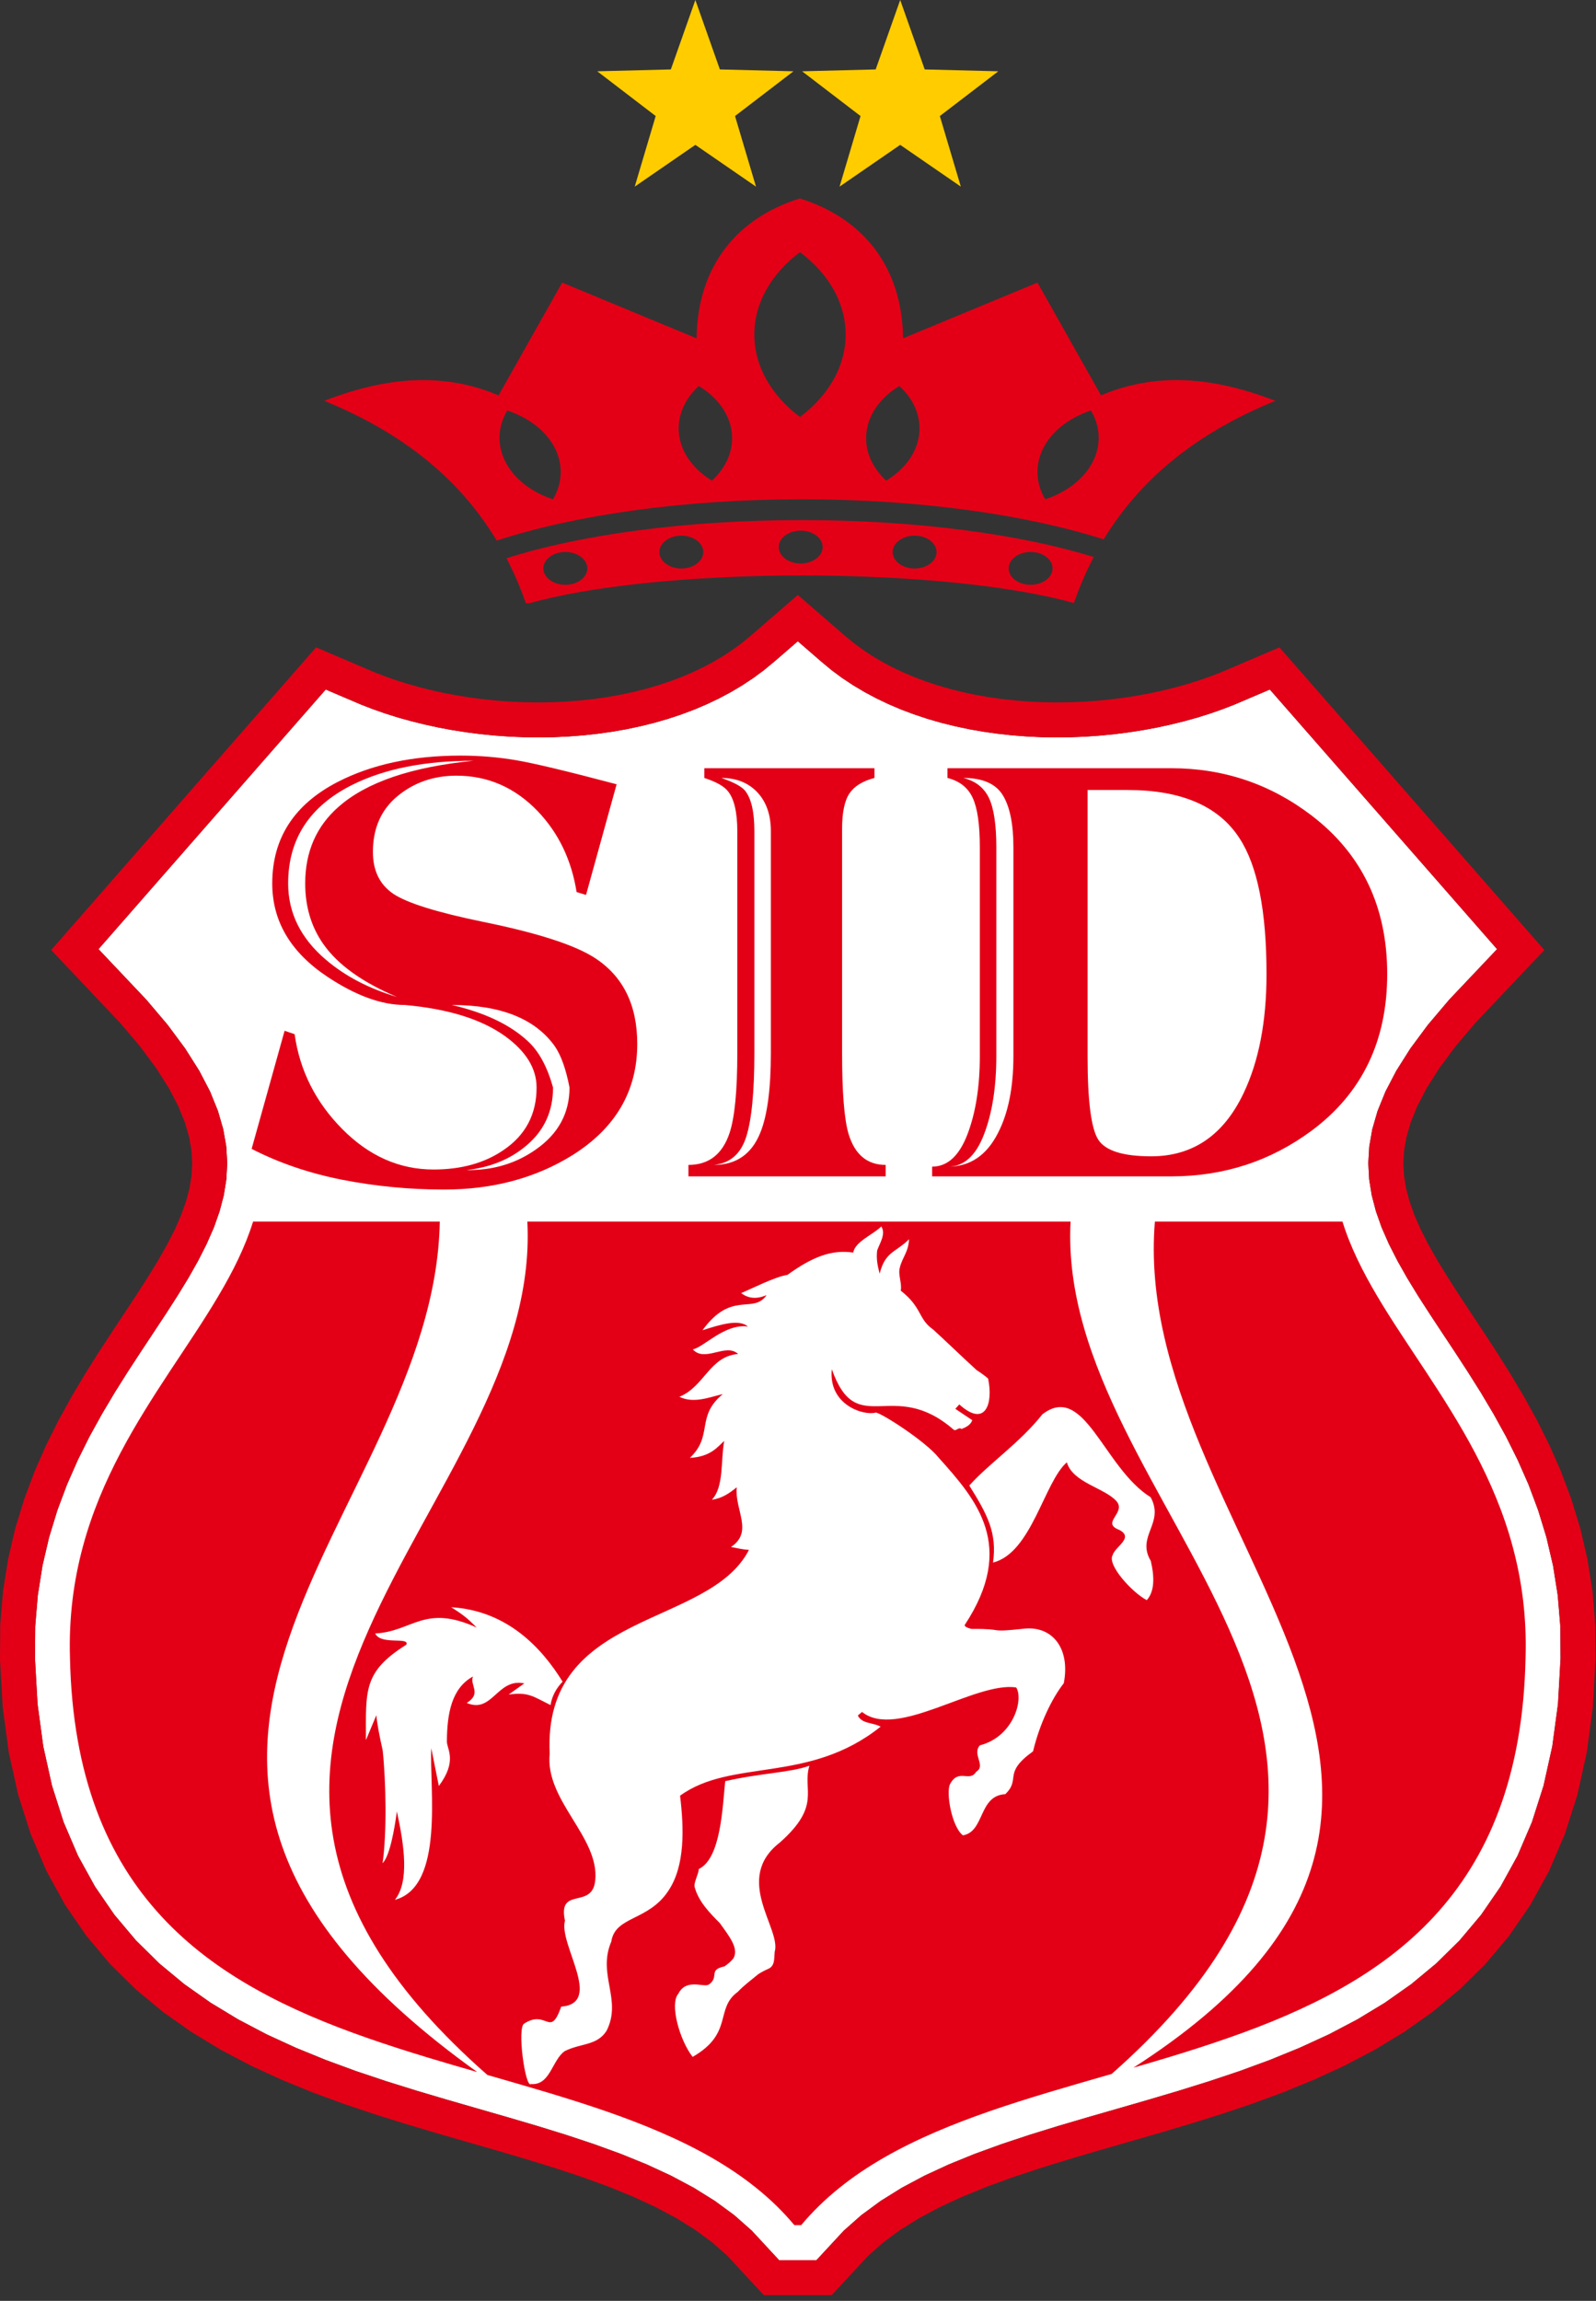 <?xml version="1.0" encoding="UTF-8"?>
<svg xmlns="http://www.w3.org/2000/svg" xmlns:xlink="http://www.w3.org/1999/xlink" width="265pt" height="382pt" viewBox="0 0 265 382" version="1.1">
<rect x="0" y="0" width="265" height="382" fill="#333333" stroke="none"/>
<g id="surface1">
<path style=" stroke:none;fill-rule:evenodd;fill:rgb(100%,100%,100%);fill-opacity:1;" d="M 129.363 375.246 L 124.828 370.348 L 121.918 367.773 L 118.699 365.41 L 115.195 363.227 L 111.41 361.211 L 107.371 359.344 L 103.105 357.609 L 98.637 355.984 L 94.004 354.445 L 89.223 352.965 L 84.328 351.523 L 79.344 350.086 L 74.301 348.629 L 69.227 347.125 L 64.145 345.539 L 59.082 343.844 L 54.066 342 L 49.117 339.98 L 44.27 337.754 L 39.543 335.27 L 34.98 332.508 L 30.602 329.422 L 26.449 325.98 L 22.57 322.152 L 18.996 317.906 L 15.781 313.23 L 12.953 308.105 L 10.562 302.52 L 8.633 296.465 L 7.18 289.926 L 6.234 282.891 L 5.809 275.352 L 5.848 270.008 L 6.277 264.859 L 7.055 259.938 L 8.152 255.238 L 9.523 250.754 L 11.125 246.477 L 12.922 242.398 L 14.863 238.5 L 16.922 234.773 L 19.047 231.199 L 21.207 227.766 L 23.367 224.453 L 25.484 221.254 L 27.531 218.156 L 29.469 215.141 L 31.266 212.207 L 32.887 209.34 L 34.309 206.539 L 35.512 203.801 L 36.465 201.102 L 37.16 198.441 L 37.586 195.785 L 37.73 193.109 L 37.57 190.359 L 37.07 187.488 L 36.191 184.457 L 34.883 181.223 L 33.082 177.77 L 30.746 174.078 L 27.828 170.141 L 24.285 165.961 L 16.355 157.582 L 54.082 114.477 L 59.965 116.988 L 61.953 117.754 L 64.012 118.477 L 66.129 119.141 L 68.312 119.746 L 70.543 120.297 L 72.824 120.793 L 75.137 121.223 L 77.492 121.59 L 79.871 121.895 L 82.277 122.129 L 84.699 122.301 L 87.137 122.398 L 89.578 122.43 L 92.02 122.387 L 94.457 122.27 L 96.887 122.082 L 99.297 121.816 L 101.688 121.477 L 104.055 121.062 L 106.383 120.566 L 108.68 119.996 L 110.93 119.344 L 113.133 118.613 L 115.285 117.805 L 117.383 116.914 L 119.414 115.945 L 121.379 114.895 L 123.273 113.766 L 125.098 112.555 L 126.844 111.266 L 128.578 109.832 L 132.469 106.465 L 136.352 109.832 L 138.082 111.266 L 139.824 112.559 L 141.648 113.766 L 143.543 114.895 L 145.512 115.945 L 147.543 116.914 L 149.637 117.805 L 151.789 118.613 L 153.992 119.344 L 156.246 119.996 L 158.539 120.566 L 160.871 121.062 L 163.234 121.477 L 165.625 121.816 L 168.039 122.082 L 170.465 122.27 L 172.906 122.387 L 175.348 122.43 L 177.789 122.398 L 180.223 122.301 L 182.645 122.129 L 185.051 121.895 L 187.434 121.59 L 189.785 121.223 L 192.102 120.793 L 194.379 120.297 L 196.613 119.746 L 198.789 119.141 L 200.91 118.477 L 202.973 117.754 L 204.957 116.988 L 210.844 114.477 L 248.57 157.582 L 240.637 165.961 L 237.094 170.141 L 234.176 174.078 L 231.844 177.77 L 230.043 181.223 L 228.73 184.457 L 227.852 187.488 L 227.352 190.359 L 227.191 193.109 L 227.336 195.789 L 227.762 198.441 L 228.457 201.102 L 229.41 203.801 L 230.613 206.539 L 232.039 209.34 L 233.66 212.207 L 235.453 215.141 L 237.395 218.156 L 239.438 221.254 L 241.559 224.453 L 243.715 227.766 L 245.875 231.199 L 248 234.773 L 250.059 238.5 L 252 242.398 L 253.797 246.477 L 255.398 250.754 L 256.77 255.238 L 257.867 259.938 L 258.648 264.859 L 259.074 270.008 L 259.113 275.352 L 258.688 282.891 L 257.742 289.926 L 256.293 296.465 L 254.359 302.52 L 251.969 308.105 L 249.145 313.23 L 245.926 317.906 L 242.355 322.152 L 238.473 325.98 L 234.32 329.422 L 229.941 332.508 L 225.379 335.27 L 220.656 337.754 L 215.805 339.98 L 210.859 342 L 205.844 343.844 L 200.777 345.539 L 195.695 347.125 L 190.621 348.629 L 185.582 350.086 L 180.594 351.523 L 175.699 352.965 L 170.918 354.445 L 166.281 355.984 L 161.816 357.609 L 157.551 359.344 L 153.512 361.211 L 149.73 363.227 L 146.223 365.41 L 143.008 367.773 L 140.098 370.348 L 135.562 375.246 Z M 129.363 375.246 "/>
<path style=" stroke:none;fill-rule:evenodd;fill:rgb(100%,100%,100%);fill-opacity:1;" d="M 134.598 293.16 C 134.621 293.07 134.648 292.984 134.68 292.895 "/>
<path style=" stroke:none;fill-rule:evenodd;fill:rgb(100%,100%,100%);fill-opacity:1;" d="M 134.707 292.949 C 134.711 292.969 134.711 292.984 134.711 293.004 C 134.707 293.066 134.66 293.133 134.586 293.203 "/>
<path style=" stroke:none;fill-rule:evenodd;fill:rgb(100%,100%,100%);fill-opacity:1;" d="M 134.68 292.895 C 134.691 292.914 134.703 292.93 134.707 292.949 C 134.703 292.934 134.691 292.914 134.68 292.895 Z M 134.68 292.895 "/>
<path style=" stroke:none;fill-rule:evenodd;fill:rgb(89.062%,0%,8.617%);fill-opacity:1;" d="M 126.824 381.051 L 120.762 374.508 L 118.266 372.297 L 115.441 370.219 L 112.293 368.262 L 108.824 366.414 L 105.059 364.676 L 101.02 363.031 L 96.73 361.469 L 92.23 359.977 L 87.543 358.527 L 82.699 357.098 L 77.734 355.668 L 72.668 354.207 L 67.535 352.68 L 62.359 351.066 L 57.16 349.324 L 51.969 347.418 L 46.805 345.312 L 41.703 342.965 L 36.688 340.332 L 31.801 337.371 L 27.07 334.039 L 22.551 330.289 L 18.301 326.098 L 14.371 321.434 L 10.828 316.285 L 7.727 310.652 L 5.113 304.551 L 3.016 297.98 L 1.457 290.945 L 0.449 283.441 L 0 275.496 L 0.039 269.746 L 0.504 264.164 L 1.352 258.82 L 2.539 253.727 L 4.023 248.887 L 5.746 244.285 L 7.66 239.93 L 9.723 235.801 L 11.883 231.887 L 14.094 228.164 L 16.316 224.629 L 18.516 221.262 L 20.637 218.051 L 22.664 214.984 L 24.543 212.055 L 26.258 209.258 L 27.77 206.59 L 29.059 204.059 L 30.102 201.66 L 30.906 199.395 L 31.473 197.242 L 31.805 195.164 L 31.914 193.121 L 31.789 191.027 L 31.406 188.801 L 30.699 186.363 L 29.602 183.66 L 28.043 180.664 L 25.953 177.367 L 23.277 173.754 L 19.957 169.836 L 8.5 157.73 L 52.484 107.48 L 62.152 111.605 L 63.957 112.305 L 65.836 112.961 L 67.781 113.566 L 69.793 114.129 L 71.852 114.641 L 73.965 115.098 L 76.121 115.496 L 78.305 115.84 L 80.523 116.121 L 82.766 116.344 L 85.023 116.5 L 87.289 116.594 L 89.559 116.621 L 91.832 116.582 L 94.098 116.473 L 96.344 116.297 L 98.574 116.055 L 100.773 115.742 L 102.945 115.359 L 105.078 114.906 L 107.168 114.383 L 109.211 113.793 L 111.199 113.137 L 113.129 112.41 L 114.992 111.617 L 116.797 110.762 L 118.523 109.836 L 120.18 108.852 L 121.762 107.801 L 123.262 106.688 L 124.828 105.395 L 132.473 98.777 L 140.105 105.398 L 141.664 106.688 L 143.164 107.801 L 144.742 108.852 L 146.398 109.836 L 148.129 110.762 L 149.926 111.617 L 151.793 112.41 L 153.727 113.137 L 155.711 113.793 L 157.754 114.383 L 159.844 114.906 L 161.977 115.359 L 164.148 115.742 L 166.352 116.055 L 168.582 116.297 L 170.828 116.473 L 173.09 116.582 L 175.363 116.621 L 177.633 116.594 L 179.902 116.5 L 182.16 116.344 L 184.398 116.121 L 186.617 115.84 L 188.805 115.496 L 190.957 115.098 L 193.066 114.641 L 195.133 114.129 L 197.145 113.566 L 199.086 112.961 L 200.965 112.305 L 202.773 111.605 L 212.441 107.48 L 256.426 157.73 L 244.965 169.836 L 241.648 173.754 L 238.973 177.367 L 236.879 180.664 L 235.32 183.66 L 234.227 186.363 L 233.52 188.801 L 233.129 191.027 L 233.012 193.125 L 233.121 195.172 L 233.453 197.238 L 234.016 199.395 L 234.816 201.66 L 235.863 204.059 L 237.152 206.59 L 238.664 209.258 L 240.379 212.055 L 242.258 214.984 L 244.285 218.051 L 246.41 221.262 L 248.605 224.629 L 250.828 228.164 L 253.043 231.887 L 255.203 235.801 L 257.262 239.93 L 259.18 244.285 L 260.902 248.887 L 262.383 253.727 L 263.57 258.82 L 264.418 264.16 L 264.879 269.746 L 264.926 275.496 L 264.477 283.441 L 263.465 290.945 L 261.906 297.98 L 259.809 304.551 L 257.195 310.656 L 254.09 316.285 L 250.551 321.434 L 246.625 326.098 L 242.371 330.289 L 237.852 334.039 L 233.125 337.371 L 228.234 340.332 L 223.219 342.965 L 218.117 345.312 L 212.957 347.418 L 207.766 349.324 L 202.566 351.066 L 197.387 352.68 L 192.25 354.207 L 187.188 355.668 L 182.219 357.098 L 177.383 358.527 L 172.691 359.977 L 168.191 361.469 L 163.902 363.031 L 159.867 364.676 L 156.098 366.414 L 152.633 368.262 L 149.48 370.219 L 146.66 372.297 L 144.16 374.508 L 138.098 381.051 Z M 129.363 375.246 L 124.828 370.348 L 121.918 367.773 L 118.699 365.41 L 115.195 363.227 L 111.41 361.211 L 107.371 359.344 L 103.105 357.609 L 98.637 355.984 L 94.004 354.445 L 89.223 352.965 L 84.328 351.523 L 79.344 350.086 L 74.301 348.629 L 69.227 347.125 L 64.145 345.539 L 59.082 343.844 L 54.066 342 L 49.117 339.98 L 44.27 337.754 L 39.543 335.27 L 34.98 332.508 L 30.602 329.422 L 26.449 325.98 L 22.57 322.152 L 18.996 317.906 L 15.781 313.23 L 12.953 308.105 L 10.562 302.52 L 8.633 296.465 L 7.18 289.926 L 6.234 282.891 L 5.809 275.352 L 5.848 270.008 L 6.277 264.859 L 7.055 259.938 L 8.152 255.238 L 9.523 250.754 L 11.125 246.477 L 12.922 242.398 L 14.863 238.5 L 16.922 234.773 L 19.047 231.199 L 21.207 227.766 L 23.367 224.453 L 25.484 221.254 L 27.531 218.156 L 29.469 215.141 L 31.266 212.207 L 32.887 209.34 L 34.309 206.539 L 35.512 203.801 L 36.465 201.102 L 37.16 198.441 L 37.586 195.785 L 37.73 193.109 L 37.57 190.359 L 37.07 187.488 L 36.191 184.457 L 34.883 181.223 L 33.082 177.77 L 30.746 174.078 L 27.828 170.141 L 24.285 165.961 L 16.355 157.582 L 54.082 114.477 L 59.965 116.988 L 61.953 117.754 L 64.012 118.477 L 66.129 119.141 L 68.312 119.746 L 70.543 120.297 L 72.824 120.793 L 75.137 121.223 L 77.492 121.59 L 79.871 121.895 L 82.277 122.129 L 84.699 122.301 L 87.137 122.398 L 89.578 122.43 L 92.02 122.387 L 94.457 122.27 L 96.887 122.082 L 99.297 121.816 L 101.688 121.48 L 104.055 121.062 L 106.383 120.566 L 108.68 119.996 L 110.93 119.344 L 113.133 118.613 L 115.285 117.805 L 117.383 116.914 L 119.414 115.945 L 121.379 114.895 L 123.273 113.766 L 125.098 112.555 L 126.844 111.266 L 128.578 109.832 L 132.469 106.465 L 136.352 109.832 L 138.082 111.266 L 139.824 112.559 L 141.648 113.766 L 143.543 114.895 L 145.508 115.945 L 147.543 116.914 L 149.637 117.805 L 151.789 118.613 L 153.992 119.344 L 156.246 119.996 L 158.539 120.566 L 160.871 121.062 L 163.234 121.48 L 165.625 121.816 L 168.039 122.082 L 170.465 122.27 L 172.906 122.387 L 175.348 122.43 L 177.789 122.398 L 180.223 122.301 L 182.645 122.129 L 185.051 121.895 L 187.434 121.59 L 189.785 121.223 L 192.102 120.793 L 194.379 120.297 L 196.613 119.746 L 198.789 119.141 L 200.91 118.477 L 202.973 117.754 L 204.957 116.988 L 210.844 114.477 L 248.57 157.582 L 240.637 165.961 L 237.094 170.141 L 234.176 174.078 L 231.844 177.77 L 230.043 181.223 L 228.73 184.457 L 227.852 187.488 L 227.352 190.359 L 227.191 193.109 L 227.336 195.789 L 227.762 198.441 L 228.457 201.102 L 229.41 203.801 L 230.613 206.539 L 232.039 209.34 L 233.66 212.207 L 235.453 215.141 L 237.395 218.156 L 239.438 221.254 L 241.559 224.453 L 243.715 227.766 L 245.875 231.199 L 248 234.773 L 250.059 238.5 L 252 242.398 L 253.797 246.477 L 255.398 250.754 L 256.77 255.238 L 257.867 259.938 L 258.648 264.859 L 259.074 270.008 L 259.113 275.352 L 258.688 282.891 L 257.742 289.926 L 256.293 296.465 L 254.359 302.52 L 251.969 308.105 L 249.145 313.23 L 245.926 317.906 L 242.355 322.152 L 238.473 325.98 L 234.32 329.422 L 229.941 332.508 L 225.379 335.27 L 220.656 337.754 L 215.805 339.98 L 210.859 342 L 205.844 343.844 L 200.777 345.539 L 195.695 347.125 L 190.621 348.629 L 185.582 350.086 L 180.594 351.523 L 175.699 352.965 L 170.918 354.445 L 166.281 355.984 L 161.816 357.609 L 157.551 359.344 L 153.512 361.211 L 149.73 363.227 L 146.223 365.41 L 143.008 367.773 L 140.098 370.348 L 135.562 375.246 Z M 131.898 369.434 C 130.004 367.164 127.887 365.113 125.57 363.254 C 123.262 361.391 120.758 359.719 118.098 358.191 C 115.438 356.664 112.621 355.285 109.688 354.02 C 106.75 352.746 103.691 351.586 100.551 350.496 C 97.406 349.41 94.18 348.395 90.902 347.406 C 87.625 346.422 84.297 345.469 80.957 344.504 C 80.949 344.504 80.941 344.5 80.93 344.5 C 17.082 288.422 90.07 250.477 87.559 202.812 L 177.758 202.812 C 175.25 250.43 248.09 288.348 184.574 344.332 C 184.371 344.395 184.168 344.449 183.969 344.504 C 180.629 345.465 177.305 346.422 174.02 347.406 C 170.742 348.395 167.516 349.41 164.375 350.496 C 161.23 351.59 158.176 352.746 155.238 354.016 C 152.305 355.285 149.488 356.664 146.828 358.191 C 144.168 359.719 141.664 361.391 139.352 363.258 C 137.043 365.113 134.922 367.164 133.027 369.434 Z M 79.242 344.016 C 76.469 343.219 73.688 342.41 70.918 341.57 C 67.582 340.555 64.266 339.5 61.008 338.359 C 57.75 337.227 54.547 336 51.43 334.656 C 48.316 333.305 45.297 331.844 42.406 330.211 C 39.508 328.586 36.742 326.797 34.133 324.809 C 31.527 322.82 29.086 320.633 26.84 318.207 C 24.594 315.777 22.547 313.117 20.727 310.176 C 18.914 307.238 17.328 304.02 16.012 300.488 C 14.699 296.957 13.648 293.109 12.906 288.91 C 12.16 284.711 11.719 280.156 11.617 275.207 C 11.516 271.836 11.676 268.629 12.047 265.559 C 12.418 262.488 13.008 259.555 13.77 256.746 C 14.523 253.941 15.453 251.254 16.508 248.668 C 17.566 246.082 18.746 243.602 20.012 241.199 C 21.273 238.801 22.617 236.484 24.004 234.234 C 25.387 231.977 26.809 229.785 28.219 227.645 C 29.637 225.5 31.043 223.398 32.398 221.324 C 33.754 219.25 35.062 217.199 36.266 215.156 C 37.48 213.109 38.594 211.074 39.566 209.023 C 40.539 206.973 41.371 204.91 42.023 202.812 L 73.02 202.812 C 72.188 252.254 4.992 290.805 79.242 344.016 Z M 191.758 202.812 L 222.902 202.812 C 223.551 204.91 224.387 206.973 225.359 209.023 C 226.332 211.074 227.445 213.113 228.656 215.156 C 229.863 217.199 231.168 219.25 232.527 221.32 C 233.879 223.398 235.289 225.5 236.703 227.645 C 238.113 229.785 239.535 231.977 240.918 234.234 C 242.305 236.484 243.652 238.801 244.914 241.199 C 246.176 243.602 247.359 246.082 248.414 248.668 C 249.473 251.254 250.402 253.941 251.156 256.746 C 251.918 259.555 252.504 262.488 252.879 265.559 C 253.25 268.629 253.406 271.836 253.305 275.207 C 253.203 280.156 252.762 284.711 252.02 288.91 C 251.273 293.109 250.227 296.957 248.91 300.488 C 247.598 304.02 246.012 307.238 244.195 310.176 C 242.379 313.117 240.332 315.777 238.086 318.207 C 235.836 320.633 233.395 322.82 230.789 324.809 C 228.184 326.793 225.414 328.586 222.52 330.211 C 219.629 331.844 216.605 333.305 213.492 334.656 C 210.383 336 207.176 337.227 203.918 338.359 C 200.656 339.5 197.344 340.559 194.004 341.57 C 192.07 342.152 190.133 342.727 188.191 343.289 C 258.773 298.016 187.492 254.254 191.758 202.812 Z M 160.941 246.637 C 164.031 251.574 165.555 254.547 164.883 259.426 C 171.289 257.828 173.375 246.031 177.141 242.781 C 178.102 246.16 183.418 247.031 185.355 249.211 C 187.109 251.168 182.676 252.812 185.863 254.012 C 188.344 255.316 185.121 256.797 184.746 258.188 C 183.777 259.789 187.984 264.402 190.41 265.664 C 191.707 264.238 191.711 261.855 191.078 259.152 C 188.613 255.016 193.418 252.91 191.051 248.578 C 183.227 243.703 180.07 229.402 173.07 234.82 C 169.355 239.527 164.219 242.969 160.941 246.637 Z M 93.414 279.199 C 89.953 273.586 84.219 267.395 74.91 266.84 C 77.43 268.402 77.977 269.09 79.156 270.215 C 70.426 266.258 68.543 270.871 62.293 271.199 C 63.234 273.199 68.051 271.688 67.469 273.062 C 60.281 277.574 60.758 280.637 60.758 288.902 L 62.492 284.766 C 62.609 286.199 63.008 288.234 63.539 290.598 C 64.094 295.812 64.246 304.363 63.523 309.34 C 64.703 308.176 65.492 303.793 65.895 300.746 C 67.16 306.496 67.961 312.449 65.57 315.418 C 73.871 313.203 71.27 296.727 71.609 290.246 L 72.863 296.52 C 75.93 292.418 74.266 290.48 74.199 289.188 C 74.223 284.445 75.004 280.266 78.531 278.344 C 77.953 279.809 80.051 281.129 77.504 282.73 C 81.77 284.574 82.543 278.539 87.059 279.488 L 84.457 281.34 C 87.746 280.879 88.52 281.66 91.41 283.086 C 91.641 281.645 92.309 280.352 93.414 279.199 Z M 122.328 246.93 C 121.953 250.695 125.164 254.301 121.379 256.836 C 122.391 257.031 123.367 257.266 124.355 257.324 C 117.637 270.41 90.102 267.211 91.27 291.148 C 90.453 298.957 99.598 305.02 98.828 312.242 C 98.316 317.082 92.574 313.098 93.805 318.879 C 92.723 322.82 100.273 332.582 93.184 333.156 C 91.309 338.457 90.816 333.555 87.082 335.941 C 85.773 336.402 87.223 346.82 88.168 346.004 C 91.367 346.262 91.652 342.027 93.762 340.543 C 96.383 339.207 99.125 339.664 100.711 337.168 C 103.352 331.961 99.137 327.871 101.5 322.352 C 102.148 318.086 107.629 318.977 110.953 313.953 C 113.781 309.777 113.57 303.535 112.918 298.133 C 121.477 291.902 134.301 296.219 146.223 286.664 C 144.793 285.926 143.164 286.234 142.43 284.82 L 143.129 284.227 C 148.93 288.859 161.848 279.164 168.723 280.156 C 169.996 282.105 168.289 288.336 162.711 289.766 C 161.328 291.223 163.781 293.164 162.086 294.156 C 160.996 295.973 159.168 293.52 157.738 296.223 C 157.047 297.629 158.035 303.324 159.887 304.715 C 163.531 304.09 162.445 298.109 166.918 297.879 C 169.582 295.305 166.398 294.465 171.527 290.766 C 172.652 286.09 174.703 281.918 176.629 279.461 C 177.758 273.664 174.703 269.77 169.793 270.43 C 163.66 271.07 167.324 270.406 161.289 270.438 C 160.234 270.168 160.191 269.934 160.164 269.816 C 168.852 256.645 162.109 248.984 155.867 242.023 C 153.727 239.316 146.324 234.562 145.406 234.52 C 143.516 235.086 137.508 233.324 138.113 227.32 C 142.281 239.137 148.176 228.551 158.312 237.336 C 158.75 237.719 159.137 236.852 159.652 237.25 C 160.383 236.969 161.152 236.59 161.438 235.789 L 158.621 233.902 L 159.281 233.172 C 163.652 237.117 164.945 232.973 164.059 228.863 C 163.41 228.324 162.77 227.863 162.148 227.465 C 159.164 224.727 157.941 223.496 154.961 220.75 C 152.387 218.957 153.172 217.109 149.559 214.281 C 149.801 213.117 149.094 211.672 149.391 210.527 C 149.797 208.75 150.852 207.895 150.93 205.75 C 148.781 207.922 146.961 207.762 146.059 211.473 C 145.691 210.082 145.484 209.016 145.641 207.617 C 146.062 206.41 147.148 204.852 146.324 203.613 C 145.152 204.887 141.973 206.105 141.672 207.961 C 138.145 207.43 134.949 208.621 130.738 211.668 C 128.711 211.949 124.562 214.078 123.066 214.684 C 125.148 216.34 127.414 214.844 127.258 215.066 C 125 218.238 121.488 214.184 116.637 220.859 C 119.742 219.859 122.688 218.977 124.195 220.238 C 120.316 219.707 116.836 223.711 115.031 224.027 C 117.066 226.273 120.461 222.906 122.559 224.789 C 117.773 225.211 116.996 230.191 112.805 231.902 C 115.215 233.086 117.844 231.938 120.023 231.453 C 115.461 235.18 118.496 238.336 114.539 242.047 C 117.996 241.863 119.141 240.223 120.25 239.23 C 119.648 242.398 120.234 246.883 118.199 248.988 C 119.914 248.777 121.148 247.875 122.328 246.93 Z M 119.512 319.277 C 121.199 321.609 122.68 323.516 121.789 325.117 C 121.457 325.551 120.969 326.004 120.297 326.469 C 117.516 327.059 119.504 328.18 117.715 329.473 C 116.902 330.059 113.953 328.355 112.617 331.039 C 111.168 332.672 112.82 338.699 115.004 341.496 C 121.855 337.559 118.633 333.496 122.516 330.688 C 123.449 329.672 124.754 328.723 125.918 327.75 C 126.422 327.43 126.969 327.141 127.559 326.883 C 128.734 326.371 128.512 325.07 128.633 324.035 C 129.762 320.207 121.625 311.961 129.52 305.879 C 136.453 299.711 133.176 297.246 134.387 293.16 C 131.195 294.312 126.43 294.352 120.414 295.719 C 119.965 300.098 119.691 308.574 116.016 310.312 C 116.016 311.133 115.137 312.57 115.344 313.32 C 116 315.738 117.863 317.617 119.512 319.277 Z M 105.809 173.324 C 105.809 181.129 102.223 187.281 95.055 191.785 C 88.93 195.594 81.824 197.496 73.742 197.496 C 68.012 197.496 62.391 196.957 56.883 195.883 C 51.379 194.801 46.344 193.086 41.781 190.742 L 47.254 171.133 L 48.918 171.703 C 49.766 177.73 52.402 182.984 56.836 187.457 C 61.266 191.93 66.316 194.168 71.984 194.168 C 76.609 194.168 80.488 193.086 83.617 190.93 C 87.266 188.457 89.094 184.996 89.094 180.555 C 89.094 177.383 87.332 174.527 83.812 171.992 C 79.902 169.199 74.363 167.484 67.199 166.852 C 63.352 166.852 59.082 165.297 54.391 162.188 C 48.266 158.125 45.203 152.953 45.203 146.676 C 45.203 139.188 48.82 133.57 56.051 129.832 C 61.723 126.91 68.531 125.449 76.484 125.449 C 79.609 125.449 82.676 125.703 85.668 126.211 C 88.668 126.719 94.238 128.051 102.383 130.211 L 97.305 148.578 L 95.738 148.102 C 94.891 142.773 92.742 138.301 89.285 134.68 C 85.508 130.75 81.012 128.781 75.797 128.781 C 72.02 128.781 68.762 129.906 66.023 132.16 C 63.289 134.414 61.918 137.504 61.918 141.438 C 61.918 144.547 63.043 146.863 65.293 148.387 C 67.539 149.91 72.508 151.465 80.195 153.047 C 89.25 154.891 95.445 156.887 98.77 159.047 C 103.461 162.094 105.809 166.852 105.809 173.324 Z M 78.633 126.305 C 70.551 126.305 63.84 127.637 58.496 130.305 C 51.395 133.855 47.844 139.316 47.844 146.676 C 47.844 151.559 49.926 155.781 54.102 159.332 C 57.293 162.059 61.234 164.125 65.926 165.52 C 60.191 163.105 56.117 160.188 53.703 156.762 C 51.688 153.906 50.676 150.547 50.676 146.676 C 50.676 141.406 52.535 137.16 56.25 133.922 C 60.875 129.859 68.336 127.32 78.633 126.305 Z M 94.562 180.555 C 93.977 177.508 93.164 175.227 92.121 173.703 C 88.863 169.133 83.16 166.852 75.016 166.852 C 80.488 168.121 84.691 170.121 87.625 172.848 C 89.449 174.496 90.852 177.066 91.828 180.555 C 91.828 184.488 90.363 187.695 87.43 190.168 C 84.758 192.453 81.434 193.816 77.461 194.262 C 81.824 194.324 85.668 193.184 88.992 190.832 C 92.707 188.234 94.562 184.805 94.562 180.555 Z M 147.055 195.309 L 114.309 195.309 L 114.309 193.406 C 117.695 193.406 119.977 191.629 121.152 188.059 C 122 185.457 122.422 181.047 122.422 174.812 L 122.422 138.027 C 122.422 134.855 121.898 132.621 120.859 131.352 C 120.207 130.527 118.902 129.797 116.949 129.16 L 116.949 127.543 L 145.195 127.543 L 145.195 129.16 C 143.242 129.668 141.855 130.527 141.043 131.73 C 140.227 132.938 139.82 134.918 139.82 137.648 L 139.82 174.812 C 139.82 181.367 140.18 185.84 140.895 188.266 C 141.938 191.691 143.992 193.406 147.055 193.406 Z M 127.996 174.75 L 127.996 138.012 C 127.996 135.285 127.242 133.129 125.746 131.539 C 124.246 129.953 122.262 129.16 119.781 129.16 C 121.801 129.859 123.105 130.559 123.695 131.254 C 124.734 132.527 125.258 134.777 125.258 138.012 L 125.258 174.75 C 125.258 181.285 124.801 185.965 123.887 188.789 C 122.977 191.613 121.184 193.148 118.512 193.406 C 122.227 193.406 124.801 191.629 126.234 188.074 C 127.406 185.219 127.996 180.777 127.996 174.75 Z M 230.332 161.711 C 230.332 172.816 226.164 181.477 217.82 187.695 C 210.977 192.773 203.191 195.309 194.457 195.309 L 154.773 195.309 L 154.773 193.691 C 157.32 193.691 159.273 191.895 160.641 188.312 C 162.008 184.73 162.691 180.395 162.691 175.324 L 162.691 140.68 C 162.691 136.938 162.305 134.207 161.52 132.492 C 160.738 130.777 159.336 129.668 157.32 129.16 L 157.32 127.543 L 194.457 127.543 C 203.129 127.543 210.879 130.145 217.723 135.352 C 226.129 141.754 230.332 150.547 230.332 161.711 Z M 168.266 175.324 L 168.266 140.68 C 168.266 136.809 167.676 133.922 166.504 132.02 C 165.332 130.113 163.148 129.16 159.953 129.16 C 161.977 129.668 163.395 130.777 164.207 132.492 C 165.023 134.207 165.43 136.938 165.43 140.68 L 165.43 175.324 C 165.43 180.461 164.746 184.805 163.375 188.363 C 162.008 191.914 160.02 193.691 157.414 193.691 C 161.062 193.691 163.836 191.816 165.723 188.074 C 167.418 184.773 168.266 180.527 168.266 175.324 Z M 210.293 161.711 C 210.293 151.242 208.793 143.723 205.797 139.156 C 202.344 133.824 196.152 131.16 187.227 131.16 L 180.582 131.16 L 180.582 175.418 C 180.582 182.84 181.184 187.457 182.387 189.262 C 183.594 191.074 186.512 191.977 191.137 191.977 C 198.043 191.977 203.16 188.484 206.48 181.508 C 209.023 176.176 210.293 169.578 210.293 161.711 Z M 87.938 100.152 L 87.309 100.152 C 86.41 97.578 85.348 95.086 84.102 92.68 C 96.301 88.789 113.797 86.344 133.18 86.344 C 152.223 86.344 169.438 88.703 181.605 92.473 C 180.32 94.934 179.23 97.48 178.305 100.117 C 168.535 97.363 151.941 95.543 133.18 95.543 C 114.344 95.543 97.691 97.375 87.938 100.152 Z M 82.473 89.754 C 76.719 80.18 67.703 72.188 53.836 66.543 C 63.484 62.82 73.137 61.543 82.785 65.641 C 86.305 59.402 89.82 53.16 93.34 46.918 L 115.656 56.168 C 115.805 44.059 122.5 36.172 132.754 32.961 L 132.801 32.949 L 132.844 32.961 C 143.098 36.172 149.797 44.059 149.945 56.168 L 172.262 46.918 L 182.816 65.641 C 192.465 61.543 202.117 62.82 211.766 66.543 C 197.996 72.148 189.012 80.066 183.254 89.547 C 170.367 85.441 152.668 82.895 133.18 82.895 C 113.371 82.895 95.406 85.523 82.473 89.754 Z M 132.832 69.23 L 132.801 69.207 C 131.648 68.344 130.605 67.395 129.691 66.379 C 128.758 65.348 127.949 64.242 127.293 63.082 C 126.633 61.93 126.121 60.707 125.777 59.449 C 125.43 58.184 125.246 56.879 125.246 55.547 C 125.246 54.211 125.43 52.906 125.777 51.645 C 126.121 50.387 126.633 49.168 127.293 48.004 C 127.949 46.848 128.758 45.742 129.688 44.711 C 130.605 43.699 131.648 42.75 132.801 41.887 L 132.832 41.863 L 132.855 41.887 C 134.008 42.75 135.051 43.699 135.973 44.711 C 136.902 45.742 137.707 46.848 138.367 48.004 C 139.023 49.168 139.531 50.387 139.879 51.645 C 140.227 52.906 140.41 54.211 140.41 55.547 C 140.41 56.879 140.227 58.184 139.879 59.449 C 139.531 60.707 139.023 61.93 138.367 63.082 C 137.707 64.242 136.902 65.348 135.969 66.379 C 135.051 67.395 134.008 68.344 132.855 69.207 Z M 132.945 88.102 C 134.957 88.102 136.594 89.328 136.594 90.828 C 136.594 92.332 134.957 93.555 132.945 93.555 C 130.938 93.555 129.301 92.332 129.301 90.828 C 129.301 89.328 130.938 88.102 132.945 88.102 Z M 113.133 88.93 C 115.137 88.93 116.773 90.156 116.773 91.656 C 116.773 93.16 115.137 94.387 113.133 94.387 C 111.125 94.387 109.484 93.16 109.484 91.656 C 109.484 90.156 111.125 88.93 113.133 88.93 Z M 151.863 88.93 C 149.855 88.93 148.219 90.156 148.219 91.656 C 148.219 93.16 149.855 94.387 151.863 94.387 C 153.871 94.387 155.508 93.16 155.508 91.656 C 155.508 90.156 153.871 88.93 151.863 88.93 Z M 118.215 79.797 L 118.199 79.785 C 117.469 79.34 116.797 78.844 116.184 78.301 C 115.57 77.75 115.016 77.152 114.547 76.516 C 114.074 75.879 113.684 75.203 113.383 74.496 C 113.086 73.789 112.879 73.047 112.77 72.281 C 112.66 71.512 112.66 70.758 112.762 70.016 C 112.859 69.277 113.055 68.555 113.34 67.863 C 113.625 67.164 113.996 66.496 114.449 65.859 C 114.895 65.234 115.422 64.648 116.012 64.098 L 116.023 64.086 L 116.043 64.098 C 116.773 64.543 117.449 65.039 118.059 65.578 C 118.676 66.129 119.227 66.73 119.695 67.363 C 120.168 68 120.559 68.68 120.859 69.383 C 121.16 70.094 121.367 70.832 121.477 71.602 C 121.582 72.367 121.582 73.125 121.484 73.863 C 121.387 74.602 121.188 75.328 120.902 76.02 C 120.621 76.719 120.246 77.387 119.793 78.02 C 119.348 78.645 118.82 79.234 118.234 79.785 Z M 147.145 79.797 L 147.164 79.785 C 147.891 79.34 148.566 78.844 149.176 78.301 C 149.793 77.75 150.344 77.152 150.816 76.52 C 151.285 75.879 151.676 75.203 151.977 74.496 C 152.273 73.789 152.484 73.047 152.594 72.281 C 152.699 71.512 152.699 70.758 152.598 70.016 C 152.504 69.277 152.309 68.555 152.023 67.863 C 151.738 67.164 151.363 66.496 150.91 65.859 C 150.465 65.238 149.941 64.648 149.348 64.098 L 149.336 64.086 L 149.316 64.098 C 148.586 64.543 147.91 65.039 147.305 65.578 C 146.688 66.129 146.133 66.73 145.664 67.363 C 145.191 68 144.801 68.68 144.504 69.383 C 144.203 70.094 143.996 70.832 143.887 71.602 C 143.781 72.367 143.781 73.125 143.879 73.863 C 143.977 74.602 144.172 75.328 144.457 76.02 C 144.742 76.719 145.117 77.387 145.566 78.02 C 146.016 78.645 146.539 79.234 147.129 79.785 Z M 91.812 82.898 L 91.789 82.891 C 90.93 82.602 90.105 82.254 89.332 81.848 C 88.543 81.438 87.801 80.969 87.125 80.445 C 86.449 79.922 85.836 79.344 85.301 78.723 C 84.766 78.098 84.309 77.418 83.934 76.699 C 83.566 75.98 83.301 75.25 83.141 74.516 C 82.977 73.785 82.914 73.047 82.945 72.324 C 82.98 71.594 83.105 70.879 83.324 70.176 C 83.535 69.484 83.84 68.816 84.215 68.168 L 84.223 68.152 L 84.246 68.16 C 85.105 68.449 85.93 68.797 86.707 69.203 C 87.496 69.613 88.234 70.082 88.91 70.605 C 89.586 71.125 90.199 71.703 90.738 72.328 C 91.273 72.949 91.734 73.629 92.102 74.348 C 92.473 75.07 92.734 75.797 92.898 76.531 C 93.062 77.27 93.125 78 93.09 78.73 C 93.059 79.453 92.93 80.172 92.715 80.871 C 92.5 81.562 92.203 82.238 91.82 82.879 Z M 173.551 82.898 L 173.57 82.891 C 174.43 82.602 175.254 82.254 176.031 81.848 C 176.82 81.438 177.559 80.969 178.234 80.445 C 178.91 79.918 179.523 79.344 180.059 78.723 C 180.594 78.094 181.055 77.418 181.426 76.699 C 181.797 75.98 182.059 75.25 182.223 74.516 C 182.387 73.785 182.449 73.047 182.414 72.324 C 182.383 71.594 182.254 70.879 182.035 70.176 C 181.824 69.488 181.527 68.816 181.145 68.168 L 181.137 68.152 L 181.113 68.16 C 180.254 68.449 179.43 68.797 178.652 69.203 C 177.863 69.613 177.125 70.082 176.449 70.605 C 175.773 71.125 175.164 71.703 174.625 72.328 C 174.09 72.957 173.629 73.629 173.258 74.348 C 172.887 75.07 172.625 75.797 172.461 76.531 C 172.301 77.266 172.238 78 172.27 78.73 C 172.301 79.453 172.43 80.172 172.645 80.875 C 172.859 81.562 173.16 82.238 173.539 82.879 Z M 93.871 91.641 C 95.879 91.641 97.516 92.867 97.516 94.367 C 97.516 95.867 95.879 97.09 93.871 97.09 C 91.863 97.09 90.223 95.867 90.223 94.367 C 90.223 92.867 91.863 91.641 93.871 91.641 Z M 171.125 91.641 C 169.117 91.641 167.48 92.867 167.48 94.367 C 167.48 95.867 169.117 97.09 171.125 97.09 C 173.133 97.09 174.77 95.867 174.77 94.367 C 174.77 92.867 173.133 91.641 171.125 91.641 Z M 171.125 91.641 "/>
<path style=" stroke:none;fill-rule:evenodd;fill:rgb(100%,79.688%,0%);fill-opacity:1;" d="M 115.457 0 L 119.527 11.527 L 131.746 11.836 L 122.043 19.266 L 125.523 30.984 L 115.457 24.051 L 105.391 30.984 L 108.871 19.266 L 99.168 11.836 L 111.387 11.527 Z M 115.457 0 "/>
<path style=" stroke:none;fill-rule:evenodd;fill:rgb(100%,79.688%,0%);fill-opacity:1;" d="M 149.469 0 L 153.539 11.527 L 165.758 11.836 L 156.051 19.266 L 159.535 30.984 L 149.469 24.051 L 139.402 30.984 L 142.883 19.266 L 133.18 11.836 L 145.398 11.527 Z M 149.469 0 "/>
</g>
</svg>
